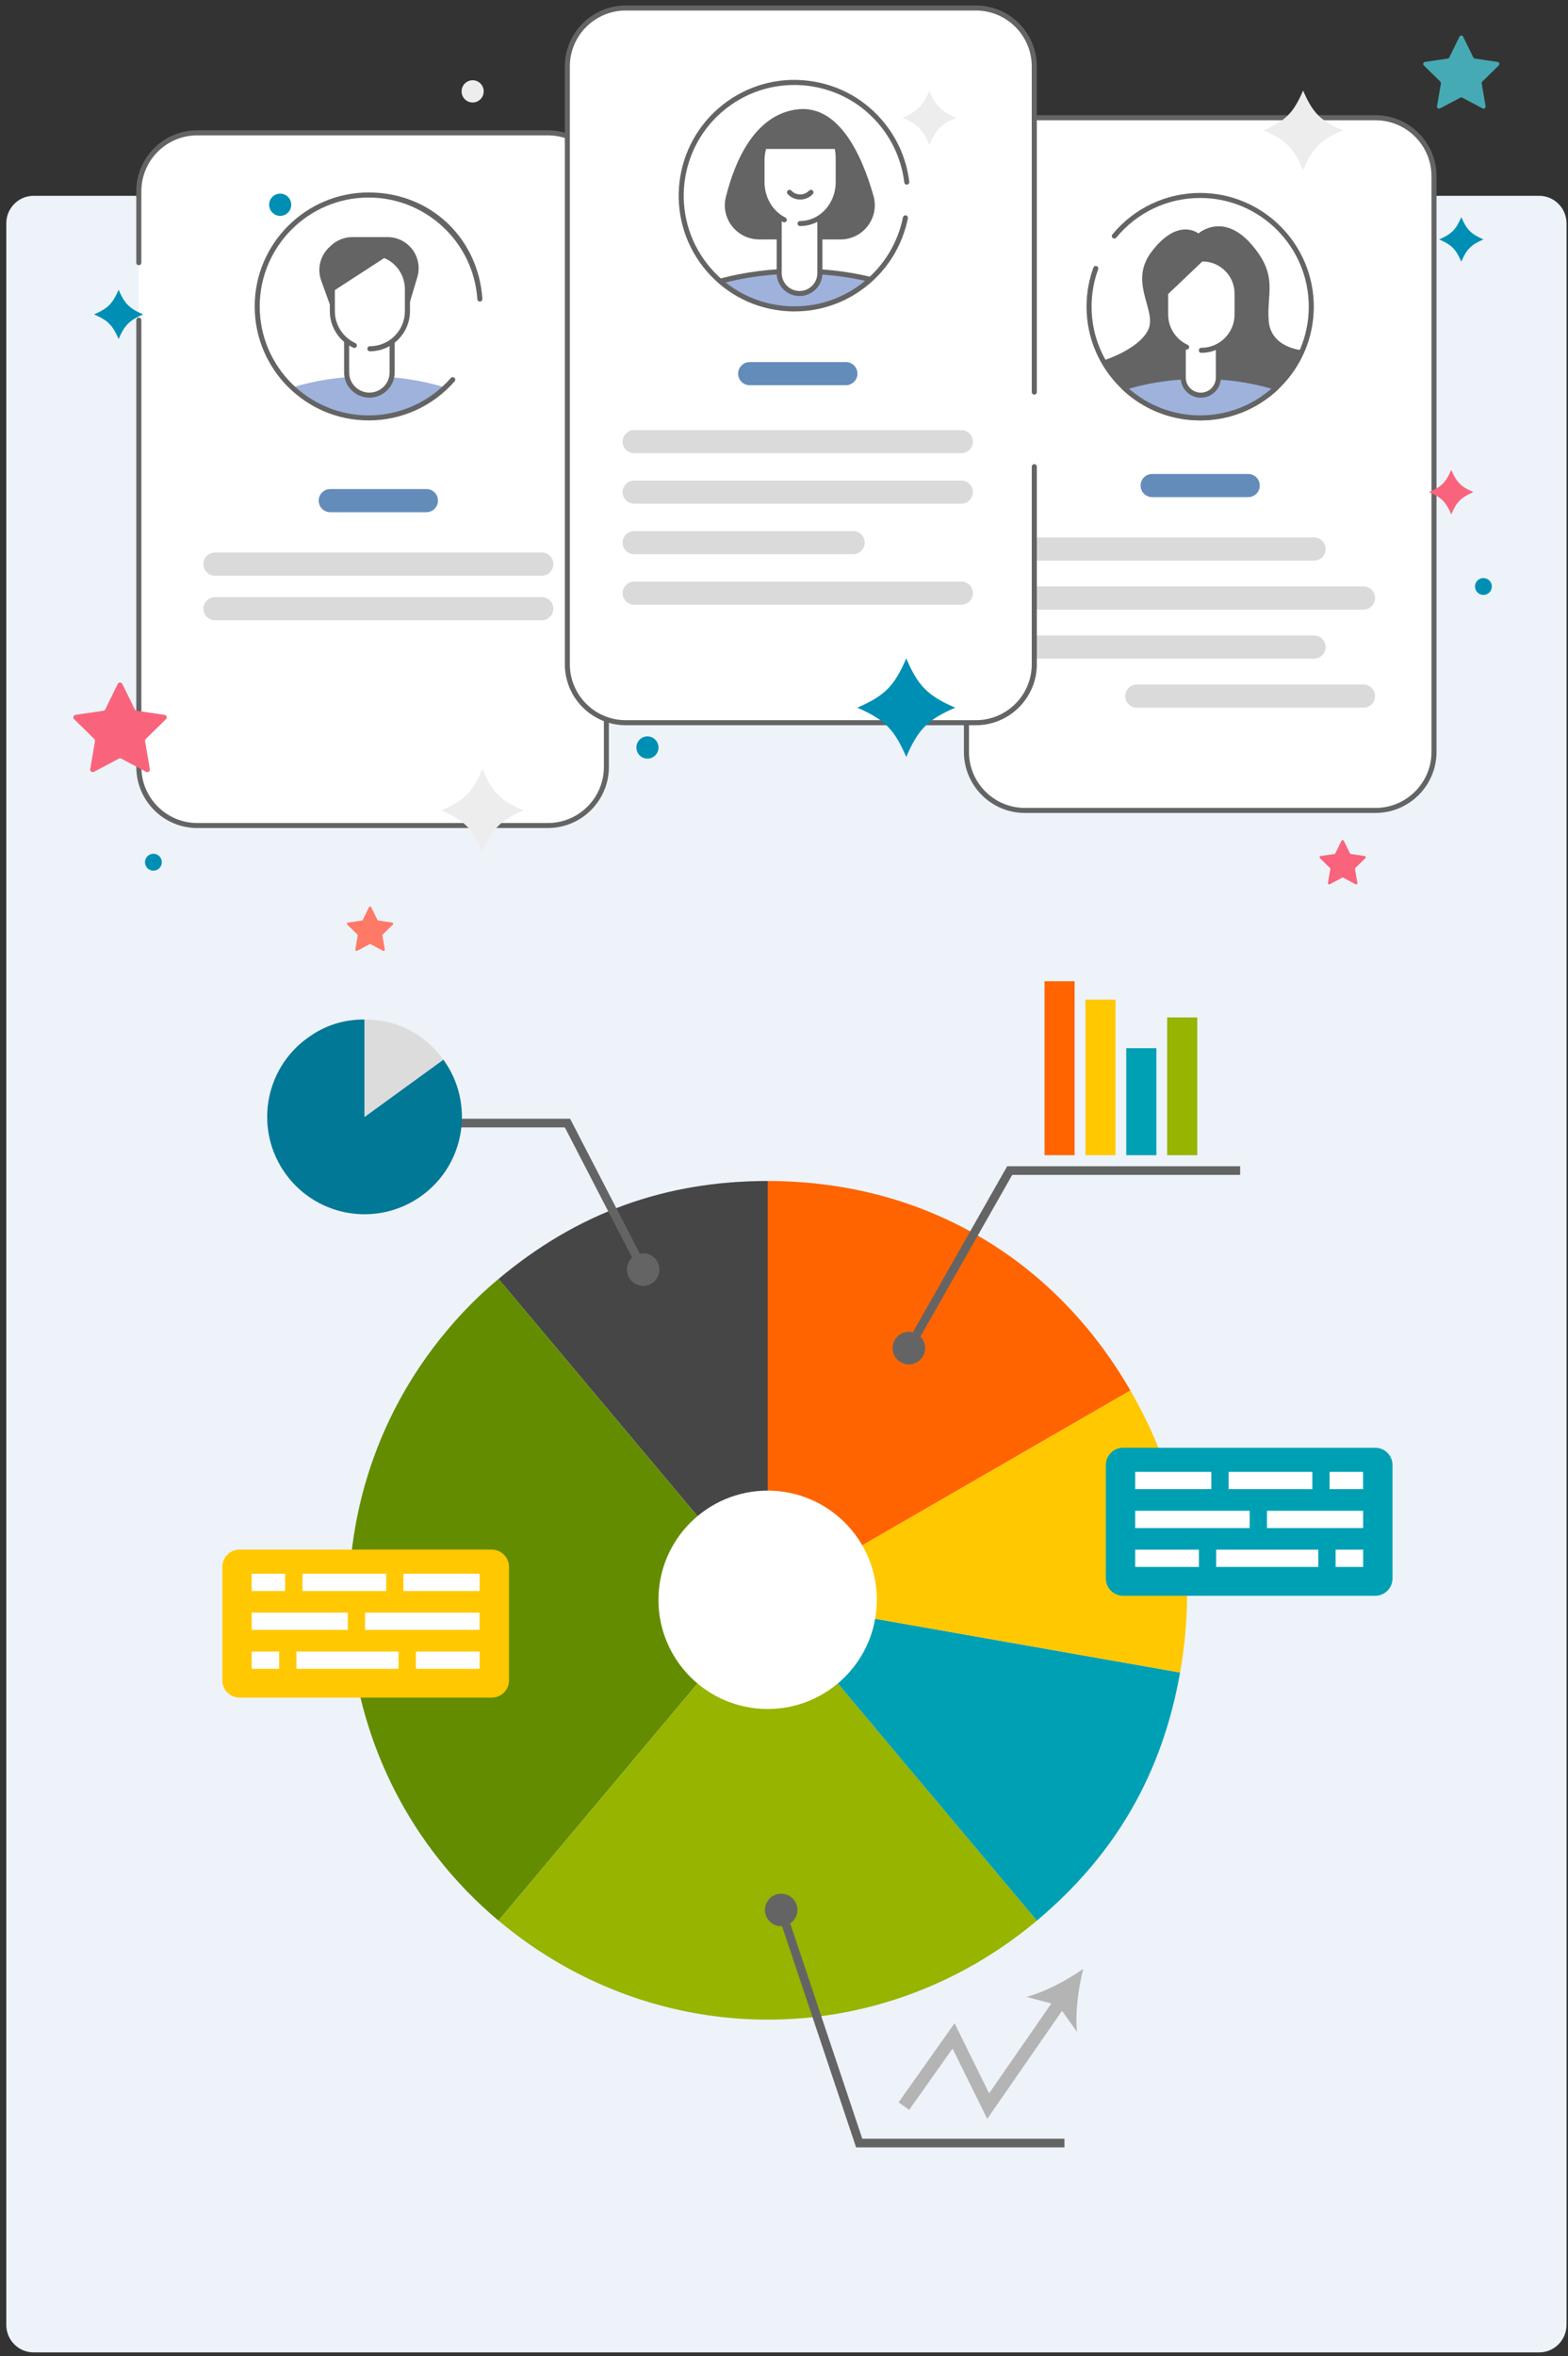 <svg width="201" height="302" viewBox="0 0 201 302" fill="none" xmlns="http://www.w3.org/2000/svg">
<rect x="0" y="0" width="201" height="302" fill="#333333" stroke="none"/>
<g clip-path="url(#clip0_648_18579)">
<path d="M197.296 25.099H4.313C2.376 25.099 0.805 26.678 0.805 28.628V297.991C0.805 299.941 2.376 301.52 4.313 301.52H197.301C199.238 301.52 200.809 299.941 200.809 297.991V28.628C200.809 26.678 199.238 25.099 197.301 25.099H197.296Z" fill="#EDF3F9"/>
<path d="M98.41 205.057L63.906 163.932C73.99 155.47 85.248 151.374 98.41 151.374V205.057Z" fill="#464646"/>
<path d="M98.409 205.057L63.904 246.178C41.192 227.12 38.23 193.261 57.288 170.549C59.404 168.028 61.384 166.049 63.904 163.932L98.409 205.057Z" fill="#648C00"/>
<path d="M98.41 205.057L132.919 246.178C112.752 263.099 84.077 263.099 63.906 246.178L98.41 205.057Z" fill="#96B400"/>
<path d="M98.406 205.057L151.273 214.378C148.985 227.34 142.994 237.715 132.915 246.178L98.406 205.057Z" fill="#00A0B4"/>
<path d="M98.406 205.057L144.898 178.216C151.477 189.616 153.56 201.416 151.273 214.378L98.406 205.057Z" fill="#FFC800"/>
<path d="M98.406 205.057V151.374C118.152 151.374 135.023 161.116 144.898 178.216L98.406 205.057Z" fill="#FF6400"/>
<path d="M137.753 125.77H133.898V148.066H137.753V125.77Z" fill="#FF6400"/>
<path d="M142.995 128.132H139.141V148.066H142.995V128.132Z" fill="#FFC800"/>
<path d="M148.233 134.354H144.375V148.066H148.233V134.354Z" fill="#00A0B4"/>
<path d="M153.471 130.412H149.617V148.066H153.471V130.412Z" fill="#96B400"/>
<path d="M116.986 173.074L116.023 172.524L129.107 149.487H158.973V150.595H129.753L116.986 173.074Z" fill="#646464"/>
<path d="M118.318 173.829C117.751 174.829 116.481 175.179 115.476 174.612C114.476 174.045 114.126 172.775 114.693 171.77C115.26 170.77 116.531 170.42 117.535 170.987C118.535 171.554 118.885 172.825 118.318 173.829Z" fill="#646464"/>
<path d="M176.287 185.566H143.974C142.75 185.566 141.758 186.558 141.758 187.783V202.324C141.758 203.548 142.75 204.541 143.974 204.541H176.287C177.511 204.541 178.504 203.548 178.504 202.324V187.783C178.504 186.558 177.511 185.566 176.287 185.566Z" fill="#00A0B4"/>
<path d="M155.278 188.658H145.516V190.874H155.278V188.658Z" fill="white"/>
<path d="M168.226 188.658H157.492V190.874H168.226V188.658Z" fill="white"/>
<path d="M174.729 188.658H170.438V190.874H174.729V188.658Z" fill="white"/>
<path d="M160.195 193.645H145.516V195.862H160.195V193.645Z" fill="white"/>
<path d="M174.739 193.645H162.414V195.862H174.739V193.645Z" fill="white"/>
<path d="M153.686 198.628H145.516V200.845H153.686V198.628Z" fill="white"/>
<path d="M168.99 198.628H155.898V200.845H168.99V198.628Z" fill="white"/>
<path d="M174.74 198.628H171.211V200.845H174.74V198.628Z" fill="white"/>
<path d="M126.55 271.587L122.108 262.57L116.546 270.433L115.188 269.47L122.367 259.333L126.792 268.316L135.317 256.012L136.683 256.958L126.55 271.587Z" fill="#B4B4B4"/>
<path d="M138.862 252.362C138.237 254.799 137.799 258.058 138.066 260.449L135.633 257.024L131.57 255.949C133.904 255.358 136.799 253.803 138.862 252.362Z" fill="#B4B4B4"/>
<path d="M136.453 275.241H109.741L99.578 244.883L100.628 244.533L110.536 274.133H136.453V275.241Z" fill="#646464"/>
<path d="M98.163 245.47C97.797 244.379 98.388 243.199 99.476 242.833C100.568 242.47 101.747 243.058 102.113 244.145C102.48 245.237 101.888 246.416 100.801 246.783C99.709 247.145 98.53 246.558 98.163 245.47Z" fill="#646464"/>
<path d="M63.029 198.62H30.717C29.492 198.62 28.5 199.613 28.5 200.837V215.378C28.5 216.603 29.492 217.595 30.717 217.595H63.029C64.253 217.595 65.246 216.603 65.246 215.378V200.837C65.246 199.613 64.253 198.62 63.029 198.62Z" fill="#FFC800"/>
<path d="M61.481 201.716H51.719V203.932H61.481V201.716Z" fill="white"/>
<path d="M49.507 201.716H38.773V203.932H49.507V201.716Z" fill="white"/>
<path d="M36.55 201.716H32.258V203.932H36.55V201.716Z" fill="white"/>
<path d="M61.476 206.699H46.797V208.916H61.476V206.699Z" fill="white"/>
<path d="M44.583 206.699H32.258V208.916H44.583V206.699Z" fill="white"/>
<path d="M61.483 211.687H53.312V213.903H61.483V211.687Z" fill="white"/>
<path d="M51.092 211.687H38V213.903H51.092V211.687Z" fill="white"/>
<path d="M35.787 211.687H32.258V213.903H35.787V211.687Z" fill="white"/>
<path d="M82.006 163.078L72.406 144.503H48.094V143.395H73.081L82.99 162.57L82.006 163.078Z" fill="#646464"/>
<path d="M84.301 161.774C84.83 162.795 84.43 164.053 83.409 164.583C82.388 165.112 81.13 164.712 80.601 163.691C80.072 162.67 80.472 161.412 81.493 160.883C82.513 160.353 83.772 160.753 84.301 161.774Z" fill="#646464"/>
<path d="M46.73 143.158L56.83 135.82C60.88 141.399 59.647 149.203 54.067 153.253C48.488 157.308 40.684 156.07 36.634 150.491C32.584 144.912 33.817 137.108 39.397 133.058C41.626 131.437 43.976 130.674 46.734 130.674V143.158H46.73Z" fill="#007896"/>
<path d="M46.727 143.158V130.674C50.864 130.674 54.393 132.474 56.827 135.82L46.727 143.158Z" fill="#DCDCDC"/>
<path d="M112.398 205.057C112.398 212.787 106.131 219.053 98.402 219.053C90.673 219.053 84.406 212.787 84.406 205.057C84.406 197.328 90.673 191.062 98.402 191.062C106.131 191.062 112.398 197.328 112.398 205.057Z" fill="white"/>
<path d="M17.797 98.316C17.797 102.457 21.155 105.816 25.297 105.816H70.234C74.376 105.816 77.734 102.457 77.734 98.316V24.524C77.734 20.382 74.376 17.024 70.234 17.024C70.234 17.024 24.701 17.041 24.413 17.074C20.689 17.511 17.797 20.678 17.797 24.52V98.311V98.316Z" fill="white"/>
<path d="M70.235 106.136H25.294C20.981 106.136 17.473 102.628 17.473 98.315V41.032C17.473 40.853 17.619 40.707 17.798 40.707C17.977 40.707 18.123 40.853 18.123 41.032V98.315C18.123 102.27 21.34 105.49 25.298 105.49H70.235C74.19 105.49 77.41 102.274 77.41 98.315V24.524C77.41 20.57 74.194 17.349 70.235 17.349H25.294C25.01 17.349 24.727 17.365 24.452 17.399C20.844 17.82 18.119 20.886 18.119 24.524V33.67C18.119 33.849 17.973 33.995 17.794 33.995C17.615 33.995 17.469 33.849 17.469 33.67V24.524C17.469 20.557 20.435 17.215 24.373 16.753C24.673 16.72 24.985 16.699 25.294 16.699H70.231C74.544 16.699 78.052 20.207 78.052 24.52V98.311C78.052 102.624 74.544 106.132 70.231 106.132L70.235 106.136Z" fill="#646464"/>
<path d="M54.66 65.653H42.335C41.514 65.653 40.852 64.99 40.852 64.169C40.852 63.349 41.514 62.686 42.335 62.686H54.66C55.481 62.686 56.143 63.349 56.143 64.169C56.143 64.99 55.481 65.653 54.66 65.653Z" fill="#648CBB"/>
<path d="M69.454 73.79H27.554C26.733 73.79 26.07 73.128 26.07 72.307C26.07 71.486 26.733 70.824 27.554 70.824H69.454C70.275 70.824 70.937 71.486 70.937 72.307C70.937 73.128 70.275 73.79 69.454 73.79Z" fill="#DADADA"/>
<path d="M69.454 79.503H27.554C26.733 79.503 26.07 78.84 26.07 78.019C26.07 77.199 26.733 76.536 27.554 76.536H69.454C70.275 76.536 70.937 77.199 70.937 78.019C70.937 78.84 70.275 79.503 69.454 79.503Z" fill="#DADADA"/>
<path d="M37.453 49.665C40.011 52.078 43.457 53.561 47.253 53.561C51.049 53.561 54.495 52.078 57.053 49.665C54.095 48.749 50.77 48.232 47.253 48.232C43.736 48.232 40.411 48.749 37.453 49.665Z" fill="#9EB2DC"/>
<path d="M52.157 40.011L53.499 35.515C54.007 33.815 53.328 31.982 51.836 31.023C51.194 30.607 50.444 30.39 49.678 30.39H45.169C44.165 30.39 43.194 30.769 42.457 31.457L42.211 31.686C41.04 32.773 40.632 34.457 41.174 35.961L42.657 40.074L52.161 40.015L52.157 40.011Z" fill="#646464"/>
<path d="M47.57 32.498H42.578V39.89C42.578 41.419 43.224 42.778 44.52 43.661V47.732C44.52 49.34 45.824 50.644 47.432 50.644C49.041 50.644 50.345 49.34 50.345 47.732V43.769C51.424 42.894 52.286 41.482 52.286 39.89V37.057C52.286 34.49 50.132 32.498 47.566 32.498H47.57Z" fill="white"/>
<path d="M47.347 50.969C45.563 50.969 44.109 49.515 44.109 47.732V43.699C44.109 43.519 44.255 43.373 44.434 43.373C44.614 43.373 44.759 43.519 44.759 43.699V47.732C44.759 49.161 45.922 50.324 47.351 50.324C48.78 50.324 49.943 49.161 49.943 47.732V43.865C49.943 43.686 50.089 43.54 50.268 43.54C50.447 43.54 50.593 43.686 50.593 43.865V47.732C50.593 49.515 49.139 50.969 47.355 50.969H47.347Z" fill="#646464"/>
<path d="M47.415 45.028C47.235 45.028 47.09 44.882 47.09 44.703C47.09 44.523 47.235 44.378 47.415 44.378C49.89 44.378 51.902 42.365 51.902 39.89V37.057C51.902 34.669 49.96 32.732 47.577 32.732H42.927V39.89C42.927 41.644 43.96 43.248 45.556 43.978C45.719 44.053 45.79 44.244 45.719 44.407C45.644 44.569 45.452 44.64 45.29 44.569C43.46 43.736 42.281 41.903 42.281 39.894V32.411C42.281 32.232 42.427 32.086 42.606 32.086H47.577C50.319 32.086 52.552 34.319 52.552 37.061V39.894C52.552 42.723 50.248 45.028 47.419 45.028H47.415Z" fill="#646464"/>
<path d="M50.552 32.227L42.781 37.278V32.407C42.781 32.407 50.552 32.348 50.552 32.227Z" fill="#646464"/>
<path d="M47.257 53.886C39.203 53.886 32.648 47.332 32.648 39.278C32.648 31.224 39.203 24.669 47.257 24.669C55.311 24.669 61.336 30.661 61.836 38.311C61.848 38.49 61.711 38.644 61.536 38.657C61.357 38.665 61.203 38.532 61.19 38.357C60.711 31.044 54.59 25.319 47.257 25.319C39.557 25.319 33.294 31.582 33.294 39.282C33.294 46.982 39.557 53.244 47.257 53.244C51.294 53.244 55.132 51.499 57.786 48.453C57.903 48.319 58.107 48.303 58.244 48.419C58.382 48.536 58.394 48.74 58.278 48.878C55.498 52.065 51.486 53.89 47.261 53.89L47.257 53.886Z" fill="#646464"/>
<path d="M123.883 96.382C123.883 100.524 127.241 103.882 131.383 103.882H176.32C180.462 103.882 183.82 100.524 183.82 96.382V22.591C183.82 18.449 180.462 15.091 176.32 15.091C176.32 15.091 130.787 15.107 130.499 15.141C126.774 15.578 123.883 18.745 123.883 22.587V96.378V96.382Z" fill="white"/>
<path d="M176.321 104.203H131.383C127.071 104.203 123.562 100.695 123.562 96.382V39.099C123.562 38.92 123.708 38.774 123.888 38.774C124.067 38.774 124.213 38.92 124.213 39.099V96.382C124.213 100.336 127.429 103.557 131.388 103.557H176.325C180.279 103.557 183.5 100.341 183.5 96.382V22.591C183.5 18.637 180.283 15.416 176.325 15.416H131.388C131.104 15.416 130.821 15.432 130.546 15.466C126.938 15.886 124.213 18.953 124.213 22.591V31.736C124.213 31.916 124.067 32.062 123.888 32.062C123.708 32.062 123.562 31.916 123.562 31.736V22.591C123.562 18.624 126.529 15.282 130.467 14.82C130.767 14.787 131.079 14.766 131.388 14.766H176.325C180.638 14.766 184.146 18.274 184.146 22.587V96.378C184.146 100.691 180.638 104.199 176.325 104.199L176.321 104.203Z" fill="#646464"/>
<path d="M139.602 39.307C139.602 31.432 145.981 25.053 153.847 25.053C161.714 25.053 168.093 31.437 168.093 39.307C168.093 47.178 161.714 53.562 153.847 53.562C145.981 53.562 139.602 47.178 139.602 39.307Z" fill="white"/>
<path d="M153.848 53.887C145.815 53.887 139.281 47.345 139.281 39.307C139.281 37.587 139.577 35.903 140.16 34.303C140.223 34.137 140.406 34.049 140.577 34.112C140.744 34.174 140.831 34.357 140.769 34.528C140.21 36.057 139.927 37.666 139.927 39.307C139.927 46.991 146.173 53.241 153.848 53.241C161.523 53.241 167.769 46.991 167.769 39.307C167.769 31.624 161.523 25.374 153.848 25.374C149.669 25.374 145.748 27.228 143.094 30.462C142.981 30.599 142.777 30.62 142.64 30.507C142.502 30.395 142.481 30.191 142.594 30.053C145.373 26.67 149.477 24.732 153.848 24.732C161.881 24.732 168.415 31.274 168.415 39.312C168.415 47.349 161.881 53.891 153.848 53.891V53.887Z" fill="#646464"/>
<path d="M153.629 29.928C153.629 29.928 151.021 27.762 147.6 32.291C144.579 36.291 148.446 39.87 147.146 42.362C145.846 44.849 141.438 46.207 141.438 46.207C141.438 46.207 142.85 49.037 144.604 50.282H163.2C163.2 50.282 167.042 46.095 167.042 44.907C167.042 44.907 162.917 44.682 162.633 41.116C162.35 37.553 163.921 35.328 160.4 31.299C156.754 27.128 153.625 29.924 153.625 29.924L153.629 29.928Z" fill="#646464"/>
<path d="M144.078 49.674C146.628 52.083 150.066 53.562 153.849 53.562C157.632 53.562 161.07 52.083 163.62 49.674C160.67 48.758 157.353 48.245 153.849 48.245C150.345 48.245 147.028 48.758 144.078 49.674Z" fill="#9EB2DC"/>
<path d="M153.847 53.887C150.118 53.887 146.568 52.474 143.851 49.912C143.768 49.832 143.731 49.716 143.76 49.603C143.785 49.491 143.868 49.403 143.981 49.366C147.072 48.407 150.389 47.92 153.847 47.92C157.306 47.92 160.622 48.407 163.714 49.366C163.822 49.399 163.906 49.491 163.935 49.603C163.96 49.716 163.926 49.832 163.843 49.912C161.126 52.474 157.581 53.887 153.847 53.887ZM144.718 49.82C147.251 52.028 150.472 53.241 153.847 53.241C157.222 53.241 160.443 52.032 162.976 49.82C160.106 48.991 157.035 48.57 153.847 48.57C150.66 48.57 147.589 48.991 144.718 49.82Z" fill="#646464"/>
<path d="M153.93 50.653C152.688 50.653 151.68 49.645 151.68 48.403V36.928H156.176V48.403C156.176 49.645 155.167 50.653 153.926 50.653H153.93Z" fill="white"/>
<path d="M153.93 50.978C152.514 50.978 151.359 49.824 151.359 48.403V36.928C151.359 36.749 151.505 36.603 151.684 36.603H156.18C156.359 36.603 156.505 36.749 156.505 36.928V48.403C156.505 49.824 155.351 50.978 153.934 50.978H153.93ZM152.005 37.253V48.403C152.005 49.465 152.868 50.328 153.93 50.328C154.993 50.328 155.855 49.465 155.855 48.403V37.253H152.005Z" fill="#646464"/>
<path d="M154.001 44.907C156.53 44.907 158.58 42.857 158.58 40.324V37.624C158.58 35.178 156.597 33.195 154.155 33.195H149.422V40.324C149.422 42.178 150.522 43.774 152.105 44.495L154.001 44.903V44.907Z" fill="white"/>
<path d="M154.002 45.228C153.822 45.228 153.677 45.082 153.677 44.903C153.677 44.724 153.822 44.578 154.002 44.578C156.347 44.578 158.256 42.666 158.256 40.32V37.62C158.256 35.357 156.414 33.516 154.156 33.516H149.747V40.32C149.747 41.987 150.727 43.507 152.243 44.199C152.406 44.274 152.477 44.466 152.402 44.628C152.327 44.791 152.135 44.862 151.972 44.787C150.227 43.991 149.102 42.237 149.102 40.32V33.191C149.102 33.012 149.247 32.866 149.427 32.866H154.16C156.777 32.866 158.91 34.999 158.91 37.62V40.32C158.91 43.024 156.71 45.224 154.006 45.224L154.002 45.228Z" fill="#646464"/>
<path d="M154.278 33.366L149.586 37.837V33.199C149.586 33.199 154.278 33.483 154.278 33.37V33.366Z" fill="#646464"/>
<path d="M168.446 71.857H132.913C132.092 71.857 131.43 71.195 131.43 70.374C131.43 69.553 132.092 68.891 132.913 68.891H168.446C169.267 68.891 169.93 69.553 169.93 70.374C169.93 71.195 169.267 71.857 168.446 71.857Z" fill="#DADADA"/>
<path d="M174.783 78.141H132.921C132.1 78.141 131.438 77.478 131.438 76.657C131.438 75.836 132.1 75.174 132.921 75.174H174.783C175.604 75.174 176.267 75.836 176.267 76.657C176.267 77.478 175.604 78.141 174.783 78.141Z" fill="#DADADA"/>
<path d="M168.446 84.424H132.913C132.092 84.424 131.43 83.761 131.43 82.94C131.43 82.12 132.092 81.457 132.913 81.457H168.446C169.267 81.457 169.93 82.12 169.93 82.94C169.93 83.761 169.267 84.424 168.446 84.424Z" fill="#DADADA"/>
<path d="M174.78 90.707H145.726C144.905 90.707 144.242 90.044 144.242 89.224C144.242 88.403 144.905 87.74 145.726 87.74H174.78C175.601 87.74 176.263 88.403 176.263 89.224C176.263 90.044 175.601 90.707 174.78 90.707Z" fill="#DADADA"/>
<path d="M160.007 63.72H147.694C146.873 63.72 146.211 63.057 146.211 62.236C146.211 61.415 146.873 60.753 147.694 60.753H160.007C160.828 60.753 161.49 61.415 161.49 62.236C161.49 63.057 160.828 63.72 160.007 63.72Z" fill="#648CBB"/>
<path d="M125.105 1.028H80.222C76.087 1.028 72.734 4.381 72.734 8.516V85.149C72.734 89.284 76.087 92.637 80.222 92.637H125.105C129.24 92.637 132.593 89.284 132.593 85.149V8.516C132.593 4.381 129.24 1.028 125.105 1.028Z" fill="white"/>
<path d="M125.098 92.957H80.219C75.91 92.957 72.406 89.453 72.406 85.145V8.516C72.406 4.207 75.91 0.703 80.219 0.703H125.098C129.406 0.703 132.91 4.207 132.91 8.516V50.253C132.91 50.432 132.765 50.578 132.585 50.578C132.406 50.578 132.26 50.432 132.26 50.253V8.516C132.26 4.566 129.048 1.349 125.094 1.349H80.215C76.265 1.349 73.048 4.561 73.048 8.516V85.145C73.048 89.095 76.26 92.311 80.215 92.311H125.094C129.044 92.311 132.26 89.099 132.26 85.145V59.816C132.26 59.636 132.406 59.491 132.585 59.491C132.765 59.491 132.91 59.636 132.91 59.816V85.145C132.91 89.453 129.406 92.957 125.098 92.957Z" fill="#646464"/>
<path d="M108.434 49.374H96.1C95.28 49.374 94.617 48.707 94.617 47.891C94.617 47.074 95.284 46.407 96.1 46.407H108.434C109.255 46.407 109.917 47.074 109.917 47.891C109.917 48.707 109.251 49.374 108.434 49.374Z" fill="#648CBB"/>
<path d="M123.229 58.091H81.296C80.475 58.091 79.812 57.424 79.812 56.607C79.812 55.791 80.479 55.124 81.296 55.124H123.229C124.05 55.124 124.712 55.791 124.712 56.607C124.712 57.424 124.046 58.091 123.229 58.091Z" fill="#DADADA"/>
<path d="M123.229 64.561H81.296C80.475 64.561 79.812 63.895 79.812 63.078C79.812 62.261 80.479 61.595 81.296 61.595H123.229C124.05 61.595 124.712 62.261 124.712 63.078C124.712 63.895 124.046 64.561 123.229 64.561Z" fill="#DADADA"/>
<path d="M109.367 71.037H81.296C80.475 71.037 79.812 70.37 79.812 69.553C79.812 68.737 80.479 68.07 81.296 68.07H109.367C110.187 68.07 110.85 68.737 110.85 69.553C110.85 70.37 110.183 71.037 109.367 71.037Z" fill="#DADADA"/>
<path d="M123.229 77.512H81.296C80.475 77.512 79.812 76.845 79.812 76.028C79.812 75.212 80.479 74.545 81.296 74.545H123.229C124.05 74.545 124.712 75.212 124.712 76.028C124.712 76.845 124.046 77.512 123.229 77.512Z" fill="#DADADA"/>
<path d="M97.315 30.686C94.474 30.686 92.357 28.024 93.045 25.266C94.174 20.732 96.649 14.874 101.97 14.049C107.515 13.187 110.511 19.953 111.974 25.116C112.765 27.912 110.649 30.691 107.74 30.691H97.315V30.686Z" fill="#646464"/>
<path d="M101.766 39.628C105.87 39.528 108.616 38.645 111.574 35.853C108.153 34.795 106.466 34.745 102.403 34.745C98.341 34.745 95.874 34.949 92.453 36.007C92.453 36.007 96.332 39.757 101.77 39.624L101.766 39.628Z" fill="#9EB2DC"/>
<path d="M92.37 36.353C92.228 36.353 92.095 36.257 92.058 36.111C92.012 35.941 92.116 35.761 92.287 35.715C95.491 34.857 98.891 34.424 102.395 34.424C105.549 34.424 108.633 34.778 111.562 35.478C111.737 35.52 111.845 35.695 111.804 35.87C111.762 36.045 111.587 36.153 111.412 36.111C108.533 35.424 105.499 35.078 102.395 35.078C98.949 35.078 95.603 35.503 92.454 36.349C92.424 36.357 92.399 36.361 92.37 36.361V36.353Z" fill="#646464"/>
<path d="M102.495 37.62C101.057 37.62 99.891 36.453 99.891 35.016V19.416H105.103V35.016C105.103 36.453 103.936 37.62 102.499 37.62H102.495Z" fill="white"/>
<path d="M102.492 37.945C100.875 37.945 99.562 36.633 99.562 35.016V19.416C99.562 19.237 99.708 19.091 99.888 19.091H105.1C105.279 19.091 105.425 19.237 105.425 19.416V35.016C105.425 36.633 104.112 37.945 102.496 37.945H102.492ZM100.208 19.741V35.016C100.208 36.274 101.233 37.299 102.492 37.299C103.75 37.299 104.775 36.274 104.775 35.016V19.741H100.212H100.208Z" fill="#646464"/>
<path d="M100.542 28.178C98.855 27.345 97.68 25.495 97.68 23.345V20.574C97.68 17.545 99.942 15.091 102.73 15.091C105.338 15.091 107.455 17.387 107.455 20.22V23.345C107.455 26.274 105.267 28.653 102.567 28.653L100.546 28.178H100.542Z" fill="white"/>
<path d="M102.564 28.978C102.385 28.978 102.239 28.832 102.239 28.653C102.239 28.474 102.385 28.328 102.564 28.328C105.081 28.328 107.127 26.091 107.127 23.345V20.22C107.127 17.57 105.152 15.416 102.727 15.416C100.118 15.416 98.002 17.732 98.002 20.574V23.345C98.002 25.299 99.056 27.082 100.685 27.887C100.843 27.966 100.91 28.162 100.831 28.32C100.752 28.478 100.556 28.545 100.397 28.466C98.547 27.553 97.352 25.541 97.352 23.345V20.574C97.352 17.37 99.764 14.766 102.727 14.766C105.51 14.766 107.772 17.212 107.772 20.22V23.345C107.772 26.449 105.435 28.974 102.56 28.974L102.564 28.978Z" fill="#646464"/>
<path d="M97.648 19.091H107.803C107.803 19.091 107.598 17.087 105.782 15.745C104.236 14.603 102.173 14.495 100.419 15.283C99.232 15.816 98.003 16.774 97.778 18.487L97.648 19.091Z" fill="#646464"/>
<path d="M102.579 25.574C101.962 25.574 101.391 25.328 100.97 24.878C100.85 24.749 100.854 24.545 100.983 24.42C101.112 24.299 101.316 24.303 101.441 24.432C101.737 24.749 102.141 24.924 102.579 24.924C103.016 24.924 103.416 24.749 103.716 24.432C103.837 24.303 104.045 24.295 104.175 24.42C104.304 24.541 104.312 24.749 104.187 24.878C103.766 25.328 103.195 25.574 102.579 25.574Z" fill="#646464"/>
<path d="M101.859 39.92C101.263 39.92 100.663 39.882 100.059 39.812C96.125 39.341 92.609 37.361 90.163 34.245C85.109 27.811 86.234 18.466 92.667 13.412C95.784 10.966 99.667 9.874 103.6 10.349C107.534 10.82 111.05 12.799 113.496 15.916C115.179 18.057 116.238 20.611 116.559 23.303C116.579 23.482 116.454 23.641 116.275 23.662C116.1 23.686 115.938 23.557 115.917 23.378C115.609 20.807 114.596 18.361 112.988 16.316C110.646 13.336 107.284 11.445 103.521 10.995C99.759 10.545 96.046 11.582 93.063 13.924C86.909 18.757 85.838 27.695 90.671 33.845C93.013 36.824 96.375 38.716 100.138 39.166C103.9 39.616 107.613 38.578 110.596 36.236C113.254 34.149 115.084 31.174 115.746 27.861C115.779 27.686 115.954 27.57 116.125 27.607C116.3 27.641 116.413 27.811 116.379 27.986C115.688 31.449 113.775 34.562 110.996 36.745C108.354 38.82 105.167 39.916 101.863 39.916L101.859 39.92Z" fill="#646464"/>
<path d="M172.255 107.757L173.047 109.374C173.068 109.42 173.118 109.453 173.168 109.462L174.939 109.72C175.068 109.737 175.122 109.899 175.026 109.995L173.743 111.253C173.705 111.291 173.689 111.341 173.697 111.395L174.001 113.17C174.022 113.299 173.889 113.399 173.772 113.341L172.189 112.503C172.143 112.478 172.089 112.478 172.039 112.503L170.455 113.341C170.339 113.403 170.201 113.303 170.226 113.17L170.526 111.395C170.535 111.345 170.518 111.291 170.48 111.253L169.197 109.995C169.101 109.903 169.155 109.741 169.285 109.72L171.055 109.462C171.11 109.453 171.151 109.42 171.176 109.374L171.968 107.757C172.026 107.641 172.193 107.641 172.251 107.757H172.255Z" fill="#F9647C"/>
<path d="M15.679 87.661L17.279 90.924C17.325 91.02 17.416 91.086 17.521 91.103L21.1 91.628C21.362 91.665 21.471 91.995 21.279 92.178L18.687 94.72C18.612 94.795 18.579 94.903 18.596 95.003L19.208 98.59C19.254 98.857 18.979 99.057 18.741 98.932L15.537 97.236C15.446 97.186 15.333 97.186 15.237 97.236L12.033 98.932C11.8 99.057 11.521 98.853 11.566 98.59L12.179 95.003C12.196 94.899 12.162 94.79 12.087 94.72L9.496 92.178C9.304 91.99 9.412 91.665 9.675 91.628L13.254 91.103C13.358 91.086 13.45 91.02 13.496 90.924L15.096 87.661C15.212 87.42 15.554 87.42 15.671 87.661H15.679Z" fill="#F9647C"/>
<path d="M47.584 116.286L48.375 117.903C48.396 117.949 48.446 117.982 48.496 117.99L50.267 118.249C50.396 118.265 50.45 118.428 50.354 118.52L49.071 119.778C49.034 119.815 49.017 119.87 49.025 119.92L49.325 121.695C49.346 121.824 49.213 121.924 49.096 121.865L47.513 121.028C47.467 121.003 47.413 121.003 47.367 121.028L45.784 121.865C45.667 121.928 45.529 121.828 45.554 121.695L45.854 119.92C45.863 119.87 45.846 119.815 45.809 119.778L44.525 118.52C44.429 118.428 44.484 118.265 44.613 118.249L46.384 117.99C46.438 117.982 46.479 117.949 46.504 117.903L47.296 116.286C47.354 116.17 47.521 116.17 47.584 116.286Z" fill="#FE7A66"/>
<path d="M187.556 4.699L188.864 7.362C188.902 7.441 188.977 7.495 189.06 7.507L191.981 7.937C192.198 7.966 192.281 8.232 192.127 8.387L190.01 10.462C189.948 10.524 189.923 10.612 189.935 10.695L190.435 13.62C190.473 13.837 190.248 13.999 190.056 13.899L187.443 12.516C187.368 12.474 187.277 12.474 187.202 12.516L184.589 13.899C184.398 13.999 184.173 13.837 184.21 13.62L184.71 10.695C184.723 10.607 184.698 10.52 184.635 10.462L182.518 8.387C182.36 8.232 182.448 7.97 182.664 7.937L185.585 7.507C185.668 7.495 185.743 7.441 185.781 7.362L187.089 4.699C187.185 4.503 187.464 4.503 187.56 4.699H187.556Z" fill="#46AAB4"/>
<path d="M122.449 90.707C118.924 92.237 117.691 93.478 116.17 97.028C114.649 93.482 113.416 92.241 109.891 90.707C113.416 89.178 114.649 87.936 116.17 84.391C117.691 87.936 118.924 89.178 122.449 90.707Z" fill="#008FB4"/>
<path d="M18.346 40.299C16.583 41.066 15.967 41.687 15.204 43.457C14.442 41.682 13.825 41.066 12.062 40.299C13.825 39.532 14.442 38.911 15.204 37.141C15.967 38.916 16.583 39.532 18.346 40.299Z" fill="#008FB4"/>
<path d="M188.87 63.078C187.279 63.77 186.72 64.328 186.033 65.933C185.345 64.328 184.787 63.77 183.195 63.078C184.787 62.387 185.345 61.828 186.033 60.224C186.72 61.824 187.279 62.387 188.87 63.078Z" fill="#F9647C"/>
<path d="M190.159 30.687C188.568 31.378 188.009 31.937 187.322 33.541C186.634 31.937 186.076 31.378 184.484 30.687C186.076 29.995 186.634 29.437 187.322 27.832C188.009 29.433 188.568 29.995 190.159 30.687Z" fill="#008FB4"/>
<path d="M172.11 16.703C169.268 17.937 168.272 18.941 167.043 21.799C165.814 18.941 164.818 17.937 161.977 16.703C164.818 15.47 165.814 14.466 167.043 11.607C168.272 14.466 169.264 15.47 172.11 16.703Z" fill="#EDEDED"/>
<path d="M67.104 103.878C64.15 105.161 63.112 106.203 61.837 109.178C60.562 106.203 59.525 105.161 56.57 103.878C59.529 102.595 60.562 101.553 61.837 98.578C63.112 101.553 64.15 102.595 67.104 103.878Z" fill="#EDEDED"/>
<path d="M122.579 15.095C120.646 15.936 119.971 16.615 119.133 18.561C118.3 16.615 117.621 15.936 115.688 15.095C117.621 14.253 118.296 13.574 119.133 11.628C119.967 13.574 120.646 14.253 122.579 15.095Z" fill="#EDEDED"/>
<path d="M35.917 27.67C36.7 27.67 37.333 27.032 37.333 26.245C37.333 25.457 36.7 24.82 35.917 24.82C35.133 24.82 34.5 25.457 34.5 26.245C34.5 27.032 35.133 27.67 35.917 27.67Z" fill="#008FB4"/>
<path d="M60.589 13.137C61.372 13.137 62.005 12.499 62.005 11.712C62.005 10.924 61.372 10.287 60.589 10.287C59.805 10.287 59.172 10.924 59.172 11.712C59.172 12.499 59.805 13.137 60.589 13.137Z" fill="#EDEDED"/>
<path d="M82.995 97.236C83.778 97.236 84.412 96.599 84.412 95.811C84.412 95.024 83.778 94.386 82.995 94.386C82.212 94.386 81.578 95.024 81.578 95.811C81.578 96.599 82.212 97.236 82.995 97.236Z" fill="#008FB4"/>
<path d="M19.665 111.599C20.261 111.599 20.744 111.115 20.744 110.515C20.744 109.915 20.261 109.432 19.665 109.432C19.069 109.432 18.586 109.915 18.586 110.515C18.586 111.115 19.069 111.599 19.665 111.599Z" fill="#008FB4"/>
<path d="M190.157 76.257C190.753 76.257 191.236 75.77 191.236 75.174C191.236 74.578 190.753 74.091 190.157 74.091C189.561 74.091 189.078 74.578 189.078 75.174C189.078 75.77 189.561 76.257 190.157 76.257Z" fill="#008FB4"/>
</g>
<defs>
<clipPath id="clip0_648_18579">
<rect width="200" height="300.812" fill="white" transform="translate(0.805 0.703)"/>
</clipPath>
</defs>
</svg>
